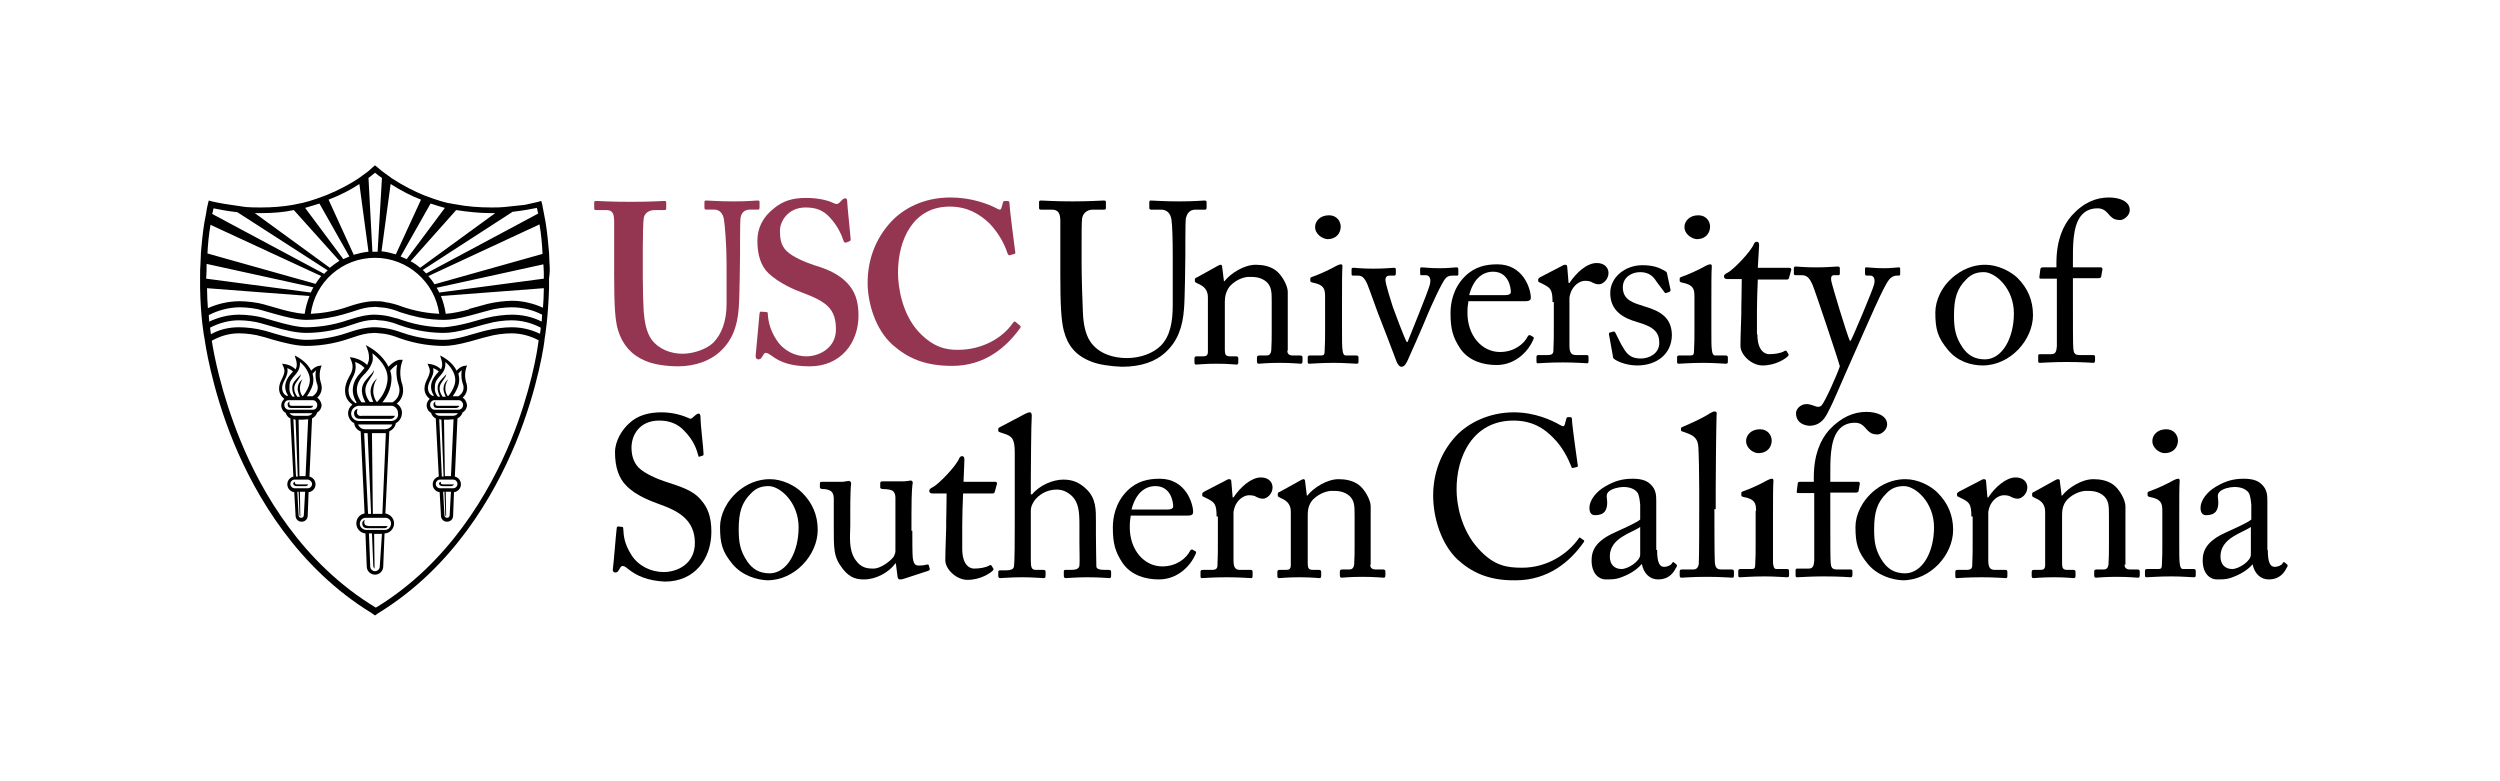 <?xml version="1.0" encoding="utf-8"?>
<!-- Generator: Adobe Illustrator 23.0.1, SVG Export Plug-In . SVG Version: 6.00 Build 0)  -->
<svg version="1.1" id="Layer_1" xmlns="http://www.w3.org/2000/svg" xmlns:xlink="http://www.w3.org/1999/xlink" x="0px" y="0px"
	 viewBox="0 0 576 180" style="enable-background:new 0 0 576 180;" xml:space="preserve">
<style type="text/css">
	.st0{fill:#943651;}
</style>
<g>
	<path d="M71.5,94l-4.2,0c-0.5,0-0.9,0-1-0.6c-0.2-0.7,0.5-0.9,0.5-0.9c-0.1,0-0.2,0.4-0.1,0.7c0.1,0.3,0.4,0.3,0.8,0.3l4.6,0
		C72.2,93.9,71.5,94,71.5,94"/>
	<path d="M70.4,112h-2c-0.3,0-0.7-0.1-0.8-0.4c-0.2-0.5,0.4-0.6,0.4-0.6c0,0-0.1,0.2,0,0.4c0.1,0.2,0.3,0.2,0.6,0.2l2.4,0
		C70.9,112,70.4,112,70.4,112"/>
	<path d="M72.1,94.4l-5.6,0c-0.5,0-1-0.5-1-1.1c0-0.7,0.5-1.1,1-1.1l5.6,0c0.5,0,1,0.5,1,1.1C73.1,93.9,72.7,94.4,72.1,94.4
		 M70.8,95.8l-2.9,0c-0.5,0-0.9-0.2-1.2-0.6l5.3,0C71.7,95.6,71.3,95.8,70.8,95.8 M68.8,96.7c0.6,0,1.4,0,2.2-0.1l-0.6,13.1l-1.4,0
		L68.8,96.7z M67.6,96.6c0,0,0.2,0,0.5,0.1l0.5,13.1h-0.4L67.6,96.6z M71.9,111.5c0,0.5-0.4,1-1,1l-3,0c-0.5,0-1-0.4-1-1
		c0-0.5,0.4-1,1-1l3,0C71.4,110.5,71.9,111,71.9,111.5 M70,118.7c0,0.4-0.3,0.6-0.6,0.6c-0.4,0-0.6-0.3-0.6-0.6l-0.3-5.4h0.3
		l0.2,5.2c0,0.4,0.2,0.5,0.2,0.5l-0.1-5.7l1.2,0L70,118.7z M65,89.4c0-0.7,0.3-1.3,0.6-1.9c0.4-0.8,0.8-1.6,0.6-2.7
		c0.4,0.2,0.9,0.4,1.3,0.8c-0.3,0.3-0.6,0.7-0.7,0.8c-1.1,1.4-1.6,3-0.4,4.8h-0.2C66.2,91.3,65,90.9,65,89.4 M69.1,83.4
		c1,0.8,2.3,2.4,2.3,4.2c0,1.6-1.4,3.5-1.7,3.7c-0.3-0.4-0.6-1-0.6-1.8c0-1.3,0.6-2.1,0.6-2.1s-1,0.6-1.1,1.9
		c-0.1,0.6,0.1,1.2,0.5,2.1h-0.6c-0.2-0.3-1.3-1.7-0.3-3.2c0.2-0.3,0.9-1.3,1-1.5c0.1-0.3,0.1-0.5,0.1-0.5c-0.1,0.2-0.3,0.4-0.3,0.4
		c-0.2,0.2-0.9,0.9-1.1,1.2c-1.3,1.6,0,3.5,0,3.6h-0.5c-0.6-0.7-0.8-1.4-0.7-2.4C66.6,86.7,69.3,86.4,69.1,83.4 M72.8,85.3
		c-0.3,1.7,0.2,3.1,0.3,3.3c0.5,1.7-0.8,2.5-1.1,2.7l0,0l-1.3,0c0.8-1.1,1.5-2.5,1.5-3.7c0-0.4,0-0.7-0.1-1.1l-0.1-0.4
		C72.3,85.8,72.6,85.5,72.8,85.3 M73.1,91.6c0.7-0.6,1.3-1.7,0.9-3.2l0,0c0,0-0.7-1.7-0.1-3.6l0.2-0.6l-0.6,0.1
		c-0.1,0-0.9,0.1-1.8,1.1c-0.8-1.6-2.2-2.7-3.8-3.5c0.6,1.8,0.6,2.4,0.2,3.2c-1-1-2.3-1.2-2.4-1.2l-0.7-0.1l0.3,0.7
		c0.5,1.1,0.1,1.8-0.3,2.7c-0.3,0.6-0.7,1.4-0.7,2.3c0,1.2,0.6,1.9,1.2,2.4c-0.4,0.4-0.7,0.9-0.7,1.5c0,0.7,0.4,1.4,1,1.7
		c0.2,0.6,0.6,1.1,1.1,1.3l0.7,13.4c-0.8,0.2-1.4,0.9-1.4,1.8c0,0.9,0.7,1.7,1.6,1.8l0.3,5.4c0,0.8,0.6,1.4,1.4,1.4
		c0.8,0,1.4-0.6,1.4-1.4l0.2-5.4c0.9-0.1,1.6-0.9,1.6-1.8c0-0.9-0.6-1.6-1.4-1.8l0.6-13.4c0.6-0.3,1-0.8,1.2-1.4c0.6-0.3,1-1,1-1.7
		C74,92.6,73.6,92,73.1,91.6"/>
	<path d="M105.1,94l-4.2,0c-0.5,0-0.9,0-1-0.6c-0.2-0.7,0.5-0.9,0.5-0.9c-0.1,0-0.2,0.4-0.1,0.7c0.1,0.3,0.4,0.3,0.8,0.3l4.7,0
		C105.8,93.9,105.1,94,105.1,94"/>
	<path d="M104,112h-2c-0.3,0-0.7-0.1-0.8-0.4c-0.2-0.5,0.4-0.6,0.4-0.6c0,0-0.1,0.2,0,0.4c0.1,0.2,0.3,0.2,0.6,0.2l2.4,0
		C104.4,112,104,112,104,112"/>
	<path d="M105.7,94.4l-5.6,0c-0.5,0-1-0.5-1-1.1c0-0.7,0.5-1.1,1-1.1l5.6,0c0.5,0,1,0.5,1,1.1C106.7,93.9,106.2,94.4,105.7,94.4
		 M104.3,95.8l-2.9,0c-0.5,0-0.9-0.2-1.2-0.6l5.3,0C105.3,95.6,104.8,95.8,104.3,95.8 M102.3,96.7c0.6,0,1.4,0,2.2-0.1l-0.6,13.1
		l-1.4,0L102.3,96.7z M101.2,96.6c0,0,0.2,0,0.5,0.1l0.5,13.1h-0.4L101.2,96.6z M105.4,111.5c0,0.5-0.4,1-1,1l-3,0c-0.5,0-1-0.4-1-1
		c0-0.5,0.4-1,1-1l3,0C105,110.5,105.4,111,105.4,111.5 M103.6,118.7c0,0.4-0.3,0.6-0.6,0.6c-0.4,0-0.6-0.3-0.6-0.6l-0.3-5.4h0.3
		l0.2,5.2c0,0.4,0.2,0.5,0.2,0.5l-0.1-5.7l1.2,0L103.6,118.7z M98.6,89.4c0-0.7,0.3-1.3,0.6-1.9c0.4-0.8,0.8-1.6,0.6-2.7
		c0.4,0.2,0.9,0.4,1.3,0.8c-0.3,0.3-0.6,0.7-0.7,0.8c-1.1,1.4-1.6,3-0.4,4.8h-0.2C99.8,91.3,98.6,90.9,98.6,89.4 M102.6,83.4
		c1,0.8,2.3,2.4,2.3,4.2c0,1.6-1.4,3.5-1.7,3.7c-0.3-0.4-0.6-1-0.6-1.8c0-1.3,0.7-2.1,0.7-2.1s-1,0.6-1.1,1.9
		c-0.1,0.6,0.1,1.2,0.5,2.1H102c-0.2-0.3-1.3-1.7-0.3-3.2c0.2-0.3,0.9-1.3,1-1.5c0.1-0.3,0.1-0.5,0.1-0.5c-0.1,0.2-0.3,0.4-0.3,0.4
		c-0.2,0.2-0.9,0.9-1.1,1.2c-1.3,1.6,0,3.5,0,3.6h-0.5c-0.6-0.7-0.8-1.4-0.7-2.4C100.2,86.7,102.9,86.4,102.6,83.4 M106.4,85.3
		c-0.3,1.7,0.2,3.1,0.3,3.3c0.5,1.7-0.8,2.5-1.1,2.7l0,0l-1.3,0c0.8-1.1,1.5-2.5,1.5-3.7c0-0.4,0-0.7-0.1-1.1l-0.1-0.4
		C105.8,85.8,106.1,85.5,106.4,85.3 M106.6,91.6c0.7-0.6,1.3-1.7,0.9-3.2l0,0c0,0-0.7-1.7-0.1-3.6l0.2-0.6l-0.6,0.1
		c-0.1,0-0.9,0.1-1.8,1.1c-0.8-1.6-2.2-2.7-3.8-3.5c0.6,1.8,0.6,2.4,0.2,3.2c-1-1-2.3-1.2-2.4-1.2l-0.7-0.1l0.3,0.7
		c0.5,1.1,0.1,1.8-0.3,2.7c-0.3,0.6-0.7,1.4-0.7,2.3c0,1.2,0.6,1.9,1.2,2.4c-0.4,0.4-0.7,0.9-0.7,1.5c0,0.7,0.4,1.4,1,1.7
		c0.2,0.6,0.6,1.1,1.1,1.3l0.7,13.4c-0.8,0.2-1.4,0.9-1.4,1.8c0,0.9,0.7,1.7,1.6,1.8l0.3,5.4c0,0.8,0.6,1.4,1.4,1.4
		c0.8,0,1.4-0.6,1.4-1.4l0.2-5.4c0.9-0.1,1.6-0.9,1.6-1.8c0-0.9-0.6-1.6-1.4-1.8l0.6-13.4c0.6-0.3,1-0.8,1.2-1.4c0.6-0.3,1-1,1-1.7
		C107.5,92.6,107.2,92,106.6,91.6"/>
	<path d="M90.1,97l-7.4,0c-1,0-1.8-0.8-1.8-1.7c0-1,0.8-1.7,1.7-1.8l7.4,0c0.1,0,0.3,0,0.4,0l0,0c0,0,0,0,0,0
		c0.8,0.2,1.3,0.9,1.3,1.7C91.9,96.2,91.1,97,90.1,97 M88.6,98.9l-4.5,0c-0.7,0-1.3-0.4-1.6-1.1c0.1,0,0.1,0,0.2,0l7.4,0
		c0.1,0,0.2,0,0.3,0C90.1,98.5,89.4,98.9,88.6,98.9 M88.1,118.4l-2.2,0l-0.2-18.6l2.9,0c0.1,0,0.2,0,0.3,0L88.1,118.4z M90.1,120.6
		c0,0.8-0.6,1.5-1.4,1.5l-4.3,0c-0.8,0-1.5-0.7-1.5-1.4c0-0.8,0.6-1.4,1.4-1.4l4.3,0C89.4,119.2,90.1,119.8,90.1,120.6 M87.5,130.5
		c0,0.6-0.5,1.1-1.1,1.1c-0.6,0-1.1-0.5-1.1-1.1l-0.3-7.6l0.7,0l0.3,7.4c0,0.5,0.3,0.7,0.3,0.7l-0.1-8l1.8,0L87.5,130.5z M84.7,99.8
		l0.8,18.6h-0.7l-0.9-18.6c0.1,0,0.1,0,0.2,0L84.7,99.8z M80.3,90c0-1,0.4-1.8,0.8-2.7c0.6-1.1,1.1-2.3,0.7-3.9
		c0.6,0.2,1.5,0.6,2.2,1.4c-0.2,0.2-0.4,0.4-0.6,0.7c-0.2,0.2-0.3,0.4-0.5,0.6c-0.3,0.3-3,3.1-0.7,6.7c-0.1,0-0.2,0-0.3,0.1
		C81.8,92.7,80.3,92,80.3,90 M85.7,83.6c0.3-0.7,0.2-1.5,0.1-2.2c1.3,1,3.5,3.1,3.5,5.7c0,2.7-1.7,4.8-2.4,5.5l-0.1,0
		c-0.4-0.5-0.8-1.4-0.8-2.5c0-1.8,0.9-2.9,0.9-2.9s-1.3,0.9-1.5,2.6c-0.1,0.8,0.1,1.7,0.6,2.8h-0.8c-0.3-0.4-1.8-2.3-0.5-4.5
		c0.2-0.4,1.2-1.8,1.3-2.1c0.2-0.4,0.1-0.7,0.1-0.7C86,85.7,85.7,86,85.7,86c-0.3,0.3-1.2,1.3-1.5,1.7c-1.8,2.2-0.1,4.7,0,5l-0.9,0
		c-2.5-3.3,0.1-5.9,0.3-6.1l0,0c0.2-0.2,0.3-0.4,0.5-0.5C84.8,85.3,85.3,84.7,85.7,83.6 M91.5,84c-0.5,2.5,0.3,4.6,0.4,4.9
		c0.6,2.3-0.9,3.5-1.5,3.8c-0.1,0-0.2,0-0.3,0h-2c0.9-1.1,2.1-3,2.1-5.5c0-0.6-0.1-1.2-0.3-1.8C90.5,84.7,91.1,84.2,91.5,84
		 M91.4,93c0.9-0.7,1.9-2.1,1.3-4.4l0,0c0,0-1-2.4-0.1-5.1l0.2-0.6L92,82.9c-0.1,0-1.2,0.2-2.5,1.6c-1.3-2.7-4-4.3-4.2-4.4l-1-0.6
		l0.4,1.1c0.2,0.4,0.5,1.8,0.2,2.7c-0.1,0.3-0.2,0.5-0.3,0.8c-1.4-1.4-3.3-1.7-3.3-1.7l-0.7-0.1l0.3,0.7c0.7,1.6,0.2,2.7-0.5,3.9
		c-0.5,0.9-0.9,1.9-0.9,3.1c0,1.7,0.9,2.7,1.7,3.2c-0.6,0.5-1,1.2-1,2c0,1,0.6,1.9,1.4,2.3c0.1,0.9,0.7,1.6,1.5,1.9l0.9,18.9
		c-1.1,0.2-1.9,1.1-1.9,2.3c0,1.2,0.9,2.2,2.1,2.3l0.3,7.6c0,1.1,0.9,1.9,1.9,1.9c1.1,0,1.9-0.9,1.9-1.9l0.3-7.6
		c1.2,0,2.2-1.1,2.2-2.3c0-1.2-0.9-2.1-2-2.3l0.9-18.9c0.8-0.4,1.4-1.1,1.5-1.9c0.8-0.4,1.4-1.3,1.4-2.3
		C92.7,94.3,92.1,93.4,91.4,93"/>
	<path d="M82.3,95.3c-0.2-0.5,0.1-1,0.1-1.1c0,0-1,0.2-0.8,1.3c0.2,0.9,0.8,1,1.6,1l6.7,0c0,0,0.8,0.1,1.1-0.7l-7.5,0
		C82.9,95.9,82.5,95.8,82.3,95.3"/>
	<path d="M84,120.7c-0.2-0.4,0-0.8,0.1-0.9c0,0-0.8,0.1-0.6,1.1c0.2,0.7,0.6,0.8,1.3,0.8l3.7,0c0,0,0.6,0.1,0.8-0.5l-4.3,0
		C84.4,121.1,84.1,121.1,84,120.7"/>
	<path d="M117.7,101.5c-4.9,11.9-14.3,28.3-31.1,38.5c-16.9-10.2-26.3-26.5-31.2-38.5c-4.5-11-6.2-20.3-6.6-23c2-1.1,4-1.7,6.3-1.7
		h0c1.6,0,3.9,0.3,5.1,0.7l0.8,0.2c0.7,0.2,1.3,0.4,2,0.6v0c2.5,0.7,5.3,1.4,7.5,1.4h0c2.4,0,6.1-0.3,10.3-1.8
		c1.2-0.4,2.6-0.9,4.1-1.1l1.4-0.1c0,0,0.1,0,0.1,0l2.1,0.2c1.3,0.2,2.5,0.6,3.5,1c4.2,1.5,7.9,1.8,10.3,1.8h0c1.4,0,3.3-0.3,5.9-1
		l0,0c1.1-0.3,2.2-0.6,3.2-0.9l1.2-0.3c1.3-0.4,3.6-0.7,5.2-0.7h0c2.3,0,4.4,0.6,6.3,1.6C123.8,81.1,122.2,90.5,117.7,101.5
		 M71.3,68.2c-0.5,1.3-0.9,2.7-1.1,4.1c-1.9-0.1-4.4-0.7-6.7-1.4l-2.8-0.8c-1.4-0.4-3.8-0.7-5.5-0.7h0c-2.5,0-5.1,0.6-7.3,1.6
		c-0.1-1.4-0.2-2.9-0.2-4.6L71.3,68.2z M47.6,60.8l24.6,5.4c-0.2,0.4-0.4,0.8-0.6,1.2l-24.1-3.2C47.6,63.1,47.6,61.9,47.6,60.8
		 M48.5,51.8L74,63.6c-0.5,0.6-0.9,1.2-1.3,1.8l-24.9-7C47.9,56.3,48.1,54.1,48.5,51.8 M49.2,48c1,0.2,2.9,0.6,5.5,0.9l20.8,13.4
		c-0.3,0.3-0.6,0.5-0.8,0.8L48.9,49.3C49,48.9,49.1,48.4,49.2,48 M60.2,49.1c2.7,0,5.2-0.2,7.5-0.7l10.5,11.7
		c-0.8,0.5-1.5,1-2.2,1.6L58.7,49.1C59.2,49.1,59.7,49.1,60.2,49.1 M73.6,46.9l6.9,12.2c-0.5,0.2-0.9,0.4-1.4,0.6l-8.8-11.8
		C71.4,47.6,72.5,47.2,73.6,46.9 M82.8,42.4l2.1,15.6c-1.2,0.1-2.3,0.4-3.4,0.7l-5.8-12.7C78.6,44.9,81,43.6,82.8,42.4 M86.4,39.8
		c0.5,0.4,1,0.8,1.6,1.2L87,58c-0.2,0-0.4,0-0.6,0h0c-0.2,0-0.4,0-0.6,0l-0.9-17C85.5,40.5,86.1,40.1,86.4,39.8 M90,42.4
		c2.5,1.6,4.9,2.8,7,3.6l-5.8,12.6c-1.1-0.3-2.2-0.6-3.3-0.7L90,42.4z M99.2,46.9c1.5,0.5,2.6,0.8,3.3,1l-8.8,11.8
		c-0.5-0.2-0.9-0.4-1.4-0.6L99.2,46.9z M105.1,48.4c2.6,0.4,5.3,0.7,8,0.7c0.3,0,0.6,0,1,0L96.8,61.7c-0.7-0.6-1.4-1.1-2.2-1.5
		L105.1,48.4z M118.1,48.8c2.6-0.3,4.6-0.7,5.6-0.9c0.1,0.4,0.2,0.9,0.3,1.3L98.2,63c-0.3-0.3-0.5-0.5-0.8-0.8L118.1,48.8z
		 M124.3,51.7c0.4,2.3,0.6,4.6,0.7,6.8l-24.9,7c-0.4-0.7-0.9-1.3-1.4-1.9L124.3,51.7z M125.3,64.2l-24.1,3.2
		c-0.2-0.4-0.4-0.8-0.6-1.1l24.6-5.4C125.3,62,125.3,63.1,125.3,64.2 M108.2,72l-0.2-0.7c-1.5,0.4-3.6,0.9-5.3,1
		c-0.2-1.4-0.6-2.8-1.1-4.1l23.7-1.8c0,1.6-0.1,3.1-0.2,4.5c-2.2-1-4.7-1.6-7.1-1.6h0c-1.5,0-4,0.3-5.6,0.7l-1.1,0.3
		c-1.1,0.3-2.2,0.6-3.3,0.9L108.2,72z M86.5,69.4l0,0.1L86.5,69.4c-0.6,0-1.1,0-1.7,0.1l0,0c-1.6,0.2-3.2,0.7-4.4,1.1
		c-3.4,1.2-6.5,1.6-8.8,1.7c1-7.4,7.3-12.9,14.8-12.9h0c7.5,0,13.8,5.6,14.8,12.9c-2.2-0.1-5.3-0.5-8.7-1.7c-1-0.4-2.4-0.8-3.8-1
		l0,0.1l0-0.1C88,69.4,87.2,69.4,86.5,69.4 M70.6,73.7L70.6,73.7c1.7,0,4-0.2,6.7-0.8c1.2-0.3,2.4-0.6,3.6-1
		c1.2-0.4,2.6-0.9,4.1-1.1l1.5-0.1l2.1,0.2c1.3,0.2,2.6,0.6,3.5,1c1.5,0.5,3,0.9,4.4,1.2c2.3,0.5,4.4,0.6,5.9,0.6h0
		c1.4,0,3.3-0.3,5.9-1c1.1-0.3,2.2-0.6,3.3-0.9l1.1-0.3c1.3-0.4,3.6-0.7,5.2-0.7h0c2.4,0,4.9,0.6,7,1.7c0,0.6-0.1,1.1-0.1,1.6
		c-2.1-1.1-4.5-1.6-6.9-1.6h0c-1.5,0-4.1,0.3-5.6,0.7l-1.2,0.3c-1,0.3-2.1,0.6-3.2,0.9c-1.6,0.4-3.9,0.9-5.6,1
		c-2.3,0-5.8-0.3-9.8-1.7c-0.5-0.2-1.1-0.4-1.7-0.5c-0.7-0.2-1.4-0.4-2.1-0.5c-0.8-0.1-1.6-0.2-2.3-0.2c-0.6,0-1.1,0-1.6,0.1l0,0
		c-0.9,0.1-1.7,0.3-2.5,0.5c-0.7,0.2-1.4,0.4-2,0.6c-4,1.4-7.6,1.7-9.8,1.7h0c-1.9,0-4.7-0.7-7.1-1.4l-2.8-0.8
		c-1.4-0.4-3.8-0.7-5.5-0.7h0c-2.4,0-4.8,0.6-6.9,1.6c0-0.5-0.1-1-0.1-1.5c2.1-1.1,4.7-1.8,7.2-1.8h0c1.6,0,3.9,0.3,5.1,0.7l2.8,0.8
		l0.2-0.7l-0.2,0.7C65.7,73,68.4,73.7,70.6,73.7 M108.1,78l-0.2-0.7c-2.5,0.7-4.2,1-5.6,1h0c-2.3,0-5.8-0.3-9.8-1.7
		c-1.1-0.4-2.4-0.8-3.8-1c-1.4-0.2-2.7-0.3-4-0.1c-1.7,0.2-3.2,0.7-4.4,1.1c-4,1.4-7.6,1.7-9.8,1.7h0c-2,0-4.7-0.7-7.1-1.4l-0.2,0.7
		l0.2-0.7c-0.7-0.2-1.4-0.4-2-0.6l-0.8-0.2c-1.4-0.4-3.8-0.7-5.5-0.7h0c-2.4,0-4.5,0.5-6.5,1.6c-0.1-0.4-0.1-0.9-0.2-1.5
		c2.1-1.1,4.4-1.7,6.7-1.7h0c1.6,0,3.8,0.3,5.1,0.7l2.8,0.8l0.2-0.7L63,75.3c2.6,0.8,5.4,1.4,7.5,1.4h0c2.4,0,6.1-0.3,10.3-1.8
		c1.2-0.4,2.6-0.9,4.1-1.1l1.4-0.1c0,0,0.1,0,0.1,0l2.1,0.2c1.3,0.2,2.5,0.6,3.5,1c4.2,1.5,7.9,1.8,10.3,1.8h0c1.4,0,3.3-0.3,5.9-1
		c1.1-0.3,2.2-0.6,3.2-0.9l1.2-0.3c1.3-0.4,3.6-0.7,5.2-0.7h0c2.4,0,4.7,0.6,6.8,1.7c-0.1,0.6-0.1,1.1-0.2,1.4
		c-2.1-1-4.2-1.5-6.6-1.5h0c-1.5,0-4,0.3-5.6,0.7l-1.2,0.3c-1,0.3-2.1,0.6-3.2,0.9L108.1,78z M126.6,60.6l-0.1-2.4
		c-0.2-2.2-0.4-4.6-0.8-7l-0.3-1.6c-0.2-0.9-0.3-1.7-0.5-2.6l-0.2-0.7l-0.7,0.2c0,0-1.2,0.3-3.1,0.7l-4.7,0.5
		c-0.9,0.1-1.9,0.1-3,0.1c-2.8,0-5.5-0.2-8.1-0.7l-1.7-0.3c0,0-0.1,0-0.1,0c0,0-1.4-0.3-3.4-1l-2.2-0.8c-2.2-0.9-4.8-2.2-7.4-3.9
		l-2.2-1.6c-0.4-0.3-0.8-0.7-1.2-1l-0.5-0.4l-0.5,0.4c0,0-0.4,0.4-1.1,1l-2.2,1.6c-1.8,1.2-4.3,2.6-7.5,3.9l-2.2,0.8
		c-1.1,0.4-2.2,0.7-3.4,1c0,0-0.1,0-0.1,0l-1.9,0.4c-2.3,0.4-4.7,0.6-7.3,0.6c-1.3,0-2.5,0-3.6-0.1L51.9,47c-1.9-0.3-3-0.6-3.1-0.6
		l-0.7-0.2L47.9,47c-0.2,0.7-0.3,1.4-0.4,2.1l-0.4,2.1c-0.4,2.4-0.6,4.7-0.8,6.9l-0.1,2.4c-0.1,1.2-0.1,2.3-0.1,3.4l0,2.4
		c0.1,6.6,0.9,11.2,1,11.6c0.1,0.6,1.5,11.3,6.8,24.2c5,12.1,14.6,28.7,31.8,39.2l0.7,0.5l0.7-0.5c17.2-10.5,26.7-27.1,31.7-39.2
		c5.3-12.9,6.7-23.6,6.7-24.2c0.1-0.4,0.8-4.9,1-11.5l0-2.3C126.7,62.9,126.7,61.7,126.6,60.6"/>
	<g>
		<path class="st0" d="M141.5,51c0-1.8-0.4-2.6-1.8-2.6h-2.4c-0.3,0-0.4-0.1-0.4-0.5v-1.2c0-0.3,0.1-0.4,0.5-0.4
			c0.5,0,3.1,0.2,8.1,0.2c4.4,0,6.9-0.2,7.6-0.2c0.3,0,0.4,0.1,0.4,0.4v1.3c0,0.3-0.1,0.4-0.4,0.4h-2.2c-1.6,0-2.5,0.9-2.6,2
			c-0.1,0.6-0.2,3.8-0.2,6.8v6.5c0,2.6,0.1,6.4,0.2,8c0.2,2.4,0.6,4.8,1.8,6.5c1.8,2.4,4.6,3.3,7.2,3.3c2.4,0,5.4-1,7-2.5
			c2-2,3.1-5.1,3.1-8.9v-9.5c0-4.2-0.4-8.8-0.6-10c-0.2-1.4-1-2.3-2.2-2.3h-1.9c-0.3,0-0.4-0.2-0.4-0.4v-1.3c0-0.3,0.1-0.4,0.4-0.4
			c0.5,0,2.9,0.2,6.4,0.2c3.3,0,4.9-0.2,5.4-0.2c0.5,0,0.5,0.2,0.5,0.4v1.2c0,0.3-0.1,0.5-0.3,0.5h-1.9c-1.9,0-2.1,1.5-2.2,2
			c-0.1,0.6-0.1,8-0.1,8.7c0,0.7-0.1,9.9-0.3,12c-0.3,4.3-1.6,7.6-4.4,10.1c-2.2,2-5.6,3.3-9.6,3.3c-2.5,0-5.6-0.4-7.6-1.3
			c-3.1-1.3-5.2-3.7-6.2-7c-0.7-2.3-0.9-5.8-0.9-12.7V51z"/>
		<path class="st0" d="M176.6,71.9c0.2,0,0.3,0.1,0.3,0.4c0.1,1.7,0.5,3.7,2,6c1.6,2.5,4.3,3.8,6.9,3.8c2.8,0,6.8-1.8,6.8-6.2
			c0-4.8-2.2-6.4-7.8-8.5c-1.7-0.6-5.2-2.1-7.7-4.4c-1.8-1.7-2.6-4.3-2.6-7.5c0-2.9,1.2-5.4,3.7-7.4c2.1-1.8,4.4-2.5,7.5-2.5
			c3.5,0,5.6,0.8,6.6,1.3c0.5,0.2,0.8,0.1,1.1-0.2l0.7-0.7c0.2-0.2,0.4-0.3,0.7-0.3c0.3,0,0.4,0.3,0.4,0.8c0,0.8,0.8,8.2,0.8,8.7
			c0,0.2-0.1,0.3-0.3,0.4l-0.8,0.3c-0.2,0-0.4,0-0.5-0.3c-0.5-1.5-1.4-3.6-3.3-5.6c-1.4-1.5-3-2.2-5.5-2.2c-4.2,0-5.9,3.4-5.9,5.3
			c0,1.8,0.2,3.4,1.5,4.7c1.4,1.4,4.3,2.6,6.4,3.3c3,0.9,5.6,2,7.6,4.1c1.7,1.8,2.6,4,2.6,7.5c0,6.4-4.2,11.7-11.2,11.7
			c-4.3,0-6.8-0.9-8.9-2.5c-0.6-0.4-0.9-0.6-1.3-0.6c-0.3,0-0.5,0.4-0.8,0.9c-0.3,0.5-0.5,0.6-0.9,0.6c-0.4,0-0.6-0.3-0.6-0.8
			c0.1-0.6,0.8-9.2,0.9-9.8c0.1-0.3,0.1-0.4,0.3-0.4L176.6,71.9z"/>
		<path class="st0" d="M235,75c0.2,0.2,0.2,0.3,0.1,0.5c-3.2,4.5-8.2,8.8-15.7,8.8c-6.7,0-10.5-2-13.8-4.9
			c-3.9-3.5-5.7-9.6-5.7-14.2c0-5.2,1.7-10.1,5.4-14.1c2.8-3,7.4-5.6,13.7-5.6c4.8,0,8.7,1.5,10.6,2.5c0.7,0.4,0.9,0.4,1.1,0
			l0.4-1.4c0.1-0.3,0.2-0.3,0.8-0.3c0.6,0,0.7,0.1,0.7,0.8c0,0.9,1.1,9.4,1.3,10.9c0.1,0.3,0,0.5-0.2,0.5l-1,0.3
			c-0.3,0.1-0.4-0.1-0.6-0.5c-0.6-1.9-1.9-4.5-4.1-6.8c-2.3-2.2-5.1-3.9-9.2-3.9c-8.4,0-11.9,7.6-11.9,15.2c0,3.3,0.9,9.5,4.8,13.7
			c3.5,3.7,6.5,4.1,9,4.1c5.8,0,10.4-2.9,12.6-6.1c0.3-0.4,0.5-0.5,0.6-0.4L235,75z"/>
		<path d="M251.4,83.3c-3.6-1.4-5.4-3.7-6.3-7.1c-0.6-2.4-0.8-5.9-0.8-12.8V51c0-1.8-0.4-2.7-2-2.7h-2.5c-0.3,0-0.4-0.1-0.4-0.5
			v-1.2c0-0.3,0.1-0.4,0.5-0.4c0.5,0,3.1,0.2,7.2,0.2c4.1,0,6.6-0.2,7.2-0.2c0.4,0,0.5,0.1,0.5,0.3v1.4c0,0.3-0.1,0.4-0.4,0.4h-2.6
			c-1.5,0-2.4,1-2.5,2.2c-0.1,0.5-0.1,4.2-0.1,6.8v3.5c0,2.8,0.2,9.5,0.3,11.2c0.1,2.4,0.5,4.9,1.7,6.7c1.9,2.8,5.3,3.8,8.4,3.8
			c3,0,6-1,7.9-2.9c2.1-2.2,2.7-5.4,2.7-9.3V59c0-4-0.1-7.1-0.3-8.4c-0.2-1.4-1-2.3-2.4-2.3h-2.3c-0.3,0-0.4-0.2-0.4-0.4v-1.3
			c0-0.3,0.1-0.4,0.4-0.4c0.5,0,2.9,0.2,6.5,0.2c3.6,0,5.3-0.2,5.8-0.2c0.5,0,0.5,0.2,0.5,0.4v1.2c0,0.3-0.1,0.5-0.3,0.5h-2.2
			c-1.9,0-2.1,1.5-2.3,2.1c-0.1,0.5-0.1,8-0.1,8.7s-0.1,9.9-0.3,12c-0.3,4.3-1.5,7.6-4.4,10.2c-2.1,1.9-5.3,3.2-9.9,3.2
			C255.8,84.4,253.1,84,251.4,83.3"/>
		<path d="M296.6,80.8c0,0.8,0.5,1.1,1.2,1.1h1.7c0.5,0,0.6,0.2,0.6,0.5v0.8c0,0.4-0.1,0.6-0.4,0.6c-0.4,0-2-0.2-5-0.2
			c-2.7,0-4.4,0.2-4.7,0.2c-0.3,0-0.4-0.2-0.4-0.6v-0.8c0-0.4,0.2-0.5,0.7-0.5h1.5c0.6,0,1-0.3,1.1-1.2c0.1-1.4,0.1-3.1,0.1-4.4
			v-6.9c0-2.1,0-3.6-1.5-4.7c-1.3-0.9-2.5-0.9-3.8-0.9c-0.8,0-2.7,0.4-4.3,2.1c-1,1.2-1.2,2.6-1.2,3.6v10.9c0,1.4,0.2,1.7,1.3,1.7
			h1.3c0.4,0,0.5,0.2,0.5,0.5v0.9c0,0.3-0.1,0.5-0.4,0.5c-0.4,0-1.8-0.2-4.6-0.2c-2.7,0-4.4,0.2-4.7,0.2c-0.3,0-0.4-0.2-0.4-0.5
			v-0.9c0-0.3,0.1-0.5,0.5-0.5h1.5c0.7,0,1.1-0.2,1.1-1.1V68.5c0-1.6-0.8-2.5-2.2-3.1l-0.4-0.2c-0.4-0.2-0.4-0.3-0.4-0.5v-0.3
			c0-0.3,0.2-0.4,0.5-0.5l4.5-2.5c0.4-0.2,0.7-0.4,0.9-0.4c0.3,0,0.4,0.2,0.4,0.6l0.4,3.2h0.1c1.5-1.9,4.6-3.8,7.2-3.8
			c1.6,0,3.2,0.3,4.5,1.2c1.6,1.1,2.9,3.7,2.9,5V80.8z"/>
		<path d="M305.3,68.3c0-1.8-0.3-2.7-2.9-3.2c-0.4-0.1-0.5-0.2-0.5-0.4v-0.5c0-0.2,0.1-0.3,0.4-0.4c1.7-0.6,3.7-1.5,5.7-2.6
			c0.4-0.2,0.7-0.3,1-0.3c0.3,0,0.3,0.3,0.3,0.6c-0.1,0.9-0.1,4.2-0.1,8.6V76c0,2.1,0,3.9,0.1,4.5c0.1,1,0.3,1.4,0.8,1.4h2.4
			c0.4,0,0.5,0.2,0.5,0.5v0.9c0,0.4-0.1,0.5-0.5,0.5c-0.4,0-2.8-0.2-5.1-0.2c-3.1,0-5.1,0.2-5.7,0.2c-0.3,0-0.4-0.1-0.4-0.4v-1.1
			c0-0.3,0.2-0.4,0.5-0.4h2.6c0.6,0,0.8-0.2,0.8-1.1c0.1-1.6,0.1-3.2,0.1-4.8V68.3z M303,52.3c0-1.3,1.1-2.7,3.2-2.7
			c1.8,0,2.7,1.4,2.7,2.6c0,1.4-0.9,2.9-3.1,2.9C304.7,55,303,54,303,52.3"/>
		<path d="M324.1,78.8h0.2c0.8-2.1,4.5-11,5.1-13.1c0.4-1.4,0-2.3-0.9-2.3h-1.1c-0.2,0-0.2-0.3-0.2-0.5v-0.9c0-0.3,0.1-0.4,0.3-0.4
			c0.7,0,1.9,0.2,4.2,0.2c2.1,0,3.3-0.2,3.8-0.2c0.4,0,0.5,0.1,0.5,0.5v0.9c0,0.4,0,0.5-0.3,0.5h-1c-0.6,0-1.2,0.1-1.6,0.6
			c-0.8,0.7-3.4,6.5-4.2,8.4c-0.6,1.6-4.5,10.4-4.7,10.8c-0.4,0.7-0.7,1.2-1.3,1.2c-0.5,0-0.8-0.5-1.1-1.1
			c-0.1-0.3-3.9-10.3-4.1-10.7c-0.2-0.4-2.3-6.4-2.7-7.3c-0.7-1.5-1.2-1.9-2.2-1.9h-1.1c-0.3,0-0.3-0.2-0.3-0.5v-0.9
			c0-0.4,0.1-0.4,0.6-0.4c0.6,0,1.5,0.2,4.4,0.2c2.8,0,4.2-0.2,4.7-0.2c0.4,0,0.5,0.1,0.5,0.4v0.9c0,0.3-0.1,0.5-0.4,0.5h-1.1
			c-0.5,0-0.9,0.3-0.9,1c0,0.9,1.4,5.3,1.7,6.2C321.2,71.6,323.5,77.7,324.1,78.8"/>
		<path d="M338.3,69.6c-0.1,0.5-0.2,1.3-0.2,2.5c0,5.2,3.3,9,7.5,9c3.2,0,5.5-1.8,6.4-3.6c0.1-0.2,0.3-0.3,0.5-0.3l0.7,0.4
			c0.2,0.1,0.3,0.2,0,0.8c-0.9,2.1-3.7,5.7-8.4,5.7c-3,0-6.3-0.9-8.3-3.7c-1.8-2.7-2.3-4.6-2.3-8.3c0-2.1,0.5-5.6,3.3-8.4
			c2.3-2.3,4.9-2.8,7.5-2.8c6,0,7.7,5.7,7.7,7.7c0,0.7-0.6,0.8-1.5,0.8H338.3z M346.7,68c1,0,1.4-0.3,1.4-0.7c0-1.2-0.6-4.7-4.1-4.7
			c-2.3,0-4.5,1.5-5.5,5.4H346.7z"/>
		<path d="M357.7,69.6c0-2.7-0.4-3.2-1.9-4l-1-0.5c-0.3-0.1-0.4-0.2-0.4-0.4v-0.3c0-0.2,0.1-0.3,0.4-0.5l5.2-2.7
			c0.3-0.2,0.5-0.2,0.7-0.2c0.3,0,0.4,0.3,0.4,0.6l0.3,3.6h0.2c1.6-2.4,4-4.6,6.3-4.6c1.8,0,2.7,1.1,2.7,2.3c0,1.5-1.3,2.6-2.2,2.6
			c-0.6,0-1.1-0.2-1.5-0.4c-0.4-0.3-1.1-0.4-1.7-0.4c-0.8,0-2.2,0.5-3.1,2.2c-0.3,0.6-0.5,1.5-0.5,1.7v11c0,1.6,0.4,2.2,1.5,2.2h2.5
			c0.3,0,0.4,0.2,0.4,0.5v0.9c0,0.3-0.1,0.5-0.3,0.5c-0.3,0-2.7-0.2-5.6-0.2c-3.3,0-5.5,0.2-5.8,0.2c-0.2,0-0.3-0.1-0.3-0.5v-0.9
			c0-0.4,0.1-0.5,0.6-0.5h2.1c0.8,0,1.2-0.3,1.2-1c0.1-1.7,0.1-3.6,0.1-6.3V69.6z"/>
		<path d="M371.9,82.7c-0.3-0.2-0.3-0.5-0.3-0.7l-0.9-5c0-0.3,0.1-0.4,0.3-0.4l0.7-0.2c0.2-0.1,0.4,0.1,0.5,0.3l1.3,2.6
			c1.1,1.9,1.8,3.3,4.6,3.3c1.8,0,4.2-1.1,4.2-3.6c0-2.4-1.2-3.7-5.1-4.8c-3.1-0.9-6.2-2.5-6.2-6.7c0-3.6,3.4-6.4,7.4-6.4
			c2.5,0,3.9,0.6,4.8,1.1c0.8,0.4,0.9,0.6,0.9,0.9l0.8,3.7c0,0.2-0.1,0.4-0.4,0.5l-0.6,0.2c-0.2,0.1-0.3,0-0.5-0.3l-1.8-2.4
			c-0.6-1-1.6-2.1-3.7-2.1c-2,0-4,1.2-4,3.5c0,3,2.5,3.6,5,4.4c3.8,1.1,6.3,2.7,6.3,6.7c-0.1,4.3-3.5,6.9-8,6.9
			C374.6,84.2,372.5,83.2,371.9,82.7"/>
		<path d="M390.4,68.3c0-1.8-0.3-2.7-2.9-3.2c-0.4-0.1-0.5-0.2-0.5-0.4v-0.5c0-0.2,0.1-0.3,0.4-0.4c1.7-0.6,3.7-1.5,5.7-2.6
			c0.4-0.2,0.7-0.3,1-0.3c0.3,0,0.3,0.3,0.3,0.6c-0.1,0.9-0.1,4.2-0.1,8.6V76c0,2.1,0,3.9,0.1,4.5c0.1,1,0.3,1.4,0.8,1.4h2.4
			c0.4,0,0.5,0.2,0.5,0.5v0.9c0,0.4-0.1,0.5-0.5,0.5c-0.4,0-2.8-0.2-5.1-0.2c-3.1,0-5.1,0.2-5.7,0.2c-0.3,0-0.4-0.1-0.4-0.4v-1.1
			c0-0.3,0.2-0.4,0.5-0.4h2.6c0.6,0,0.8-0.2,0.8-1.1c0.1-1.6,0.1-3.2,0.1-4.8V68.3z M388.1,52.3c0-1.3,1.1-2.7,3.2-2.7
			c1.8,0,2.7,1.4,2.7,2.6c0,1.4-0.9,2.9-3.1,2.9C389.8,55,388.1,54,388.1,52.3"/>
		<path d="M404.9,77c0,3.9,1.8,4.6,2.7,4.6c1.2,0,2.7-0.2,3.5-0.7c0.3-0.2,0.5-0.1,0.6,0.1l0.3,0.5c0.2,0.2,0.1,0.4-0.1,0.6
			c-0.5,0.5-2.7,2.1-5.8,2.1c-2.6,0-5.1-2.5-5.1-4.5c0-2.2,0.2-6.8,0.2-7.5v-1.2c0-0.9,0.1-4.5,0.1-6.7H398c-0.5,0-0.8-0.2-0.8-0.6
			c0-0.4,0.3-0.6,0.9-0.9c1.3-0.7,5.3-4.8,6-6.6c0.2-0.4,0.4-0.5,0.7-0.5c0.4,0,0.5,0.4,0.5,0.8l-0.3,5.2h7.3c0.3,0,0.5,0.3,0.4,0.5
			l-0.5,1.8c-0.1,0.3-0.2,0.4-0.5,0.4H405c-0.1,2.4-0.2,4.9-0.2,7.4V77z"/>
		<path d="M413.8,95.2c0-1.1,1.2-2.1,2.4-2.1c1,0,1.9,0.5,2.4,0.6c0.4,0.1,0.8,0,1.1-0.3c0.8-0.9,3.5-6.9,4.2-9
			c-0.3-1.3-5.8-17.7-6.3-18.8c-0.6-1.3-1.1-2.2-2.5-2.2h-1.4c-0.4,0-0.4-0.2-0.4-0.5v-1.1c0-0.2,0.1-0.4,0.4-0.4
			c0.5,0,1.7,0.2,4.8,0.2c2.7,0,4.3-0.2,4.9-0.2c0.4,0,0.5,0.2,0.5,0.4V63c0,0.3-0.1,0.4-0.3,0.4h-1c-0.6,0-0.8,0.4-0.7,1.2
			c0.2,1.2,3.7,12.7,4.3,13.9h0.2c0.5-0.8,5.1-11.7,5.4-13c0.3-1.3-0.1-2-0.9-2h-0.8c-0.3,0-0.4-0.2-0.4-0.4v-1.1
			c0-0.3,0-0.4,0.3-0.4c0.7,0,1.8,0.2,4.3,0.2c1.4,0,2.6-0.2,3.2-0.2c0.3,0,0.3,0.2,0.3,0.4v1c0,0.3,0,0.5-0.3,0.5H437
			c-0.6,0-1.3,0.3-1.8,1c-1.2,1.4-4.6,9.4-8.3,17.7c-2.6,5.8-4.6,10.7-5.6,12.5c-0.7,1.4-1.7,3.4-4.5,3.4
			C414.8,97.9,413.8,96.8,413.8,95.2"/>
		<path d="M448.8,80.6c-2.4-2.9-2.9-4.8-2.9-8.6c0-2.7,1.4-6.1,4.5-8.5c2.7-2.1,5.3-2.5,7-2.5c2.9,0,5.8,1.5,7.4,3
			c2.4,2.4,3.6,5.2,3.6,8.6c0,5.7-5.2,11.6-11.6,11.6C454.2,84.2,451,83.3,448.8,80.6 M464,72.2c0-5.8-4.3-9.5-6.9-9.5
			c-1.4,0-2.8,0.3-4.1,1.7c-2.1,2.1-2.8,4.3-2.8,8.3c0,2.9,0.3,4.9,2,7.4c1.2,1.7,2.7,2.7,5.2,2.7C461.4,82.7,464,77.8,464,72.2"/>
		<path d="M473.8,64.2h-3.6c-0.3,0-0.4-0.1-0.3-0.6l0.2-1.6c0.1-0.3,0.2-0.4,0.6-0.4h3.1v-1c0-5.2,1.5-8.6,3.5-10.9
			c2.8-3.1,5.7-4.2,8.6-4.2c2.5,0,4.8,0.9,4.8,2.9c0,1.3-1.4,2.3-2.2,2.3c-0.5,0-1.1-0.1-1.5-0.3c-0.5-0.3-1.1-0.9-1.3-1.2
			c-0.7-0.8-1.4-1.2-2.4-1.2c-1.4,0-2.8,0.4-3.9,1.8c-1.9,2.5-1.8,7-1.8,10.7v1.1h6.4c0.4,0,0.4,0.3,0.4,0.5l-0.3,1.7
			c-0.1,0.2-0.3,0.3-0.7,0.3h-5.8v4.7c0,6.2,0,11,0.1,11.6c0.1,0.9,0.3,1.4,1.4,1.4h3c0.5,0,0.6,0.1,0.6,0.4v0.8
			c0,0.4-0.1,0.6-0.4,0.6c-0.3,0-2.3-0.2-6.3-0.2c-2.9,0-5.6,0.2-6,0.2c-0.3,0-0.4-0.1-0.4-0.4v-1.2c0-0.3,0.1-0.4,0.5-0.4h2.5
			c1,0,1.2-0.6,1.3-1.8v-9.9V64.2z"/>
		<path d="M144.6,131c-0.6-0.5-0.9-0.6-1.2-0.6c-0.3,0-0.5,0.4-0.8,0.9c-0.3,0.6-0.6,0.6-0.9,0.6c-0.3,0-0.6-0.3-0.5-0.8
			c0.2-1.3,0.7-8,0.9-9.5c0.1-0.3,0.2-0.3,0.4-0.3l0.8,0.1c0.2,0,0.3,0.1,0.3,0.4c0.1,1.7,0.2,3.4,1.9,6.1c1.6,2.5,4.5,3.9,7.4,3.9
			c3.2,0,7.2-1.9,7.2-6.7c0-5.4-3.9-7.4-8.1-8.9c-1.6-0.6-5.4-1.9-7.7-4.3c-1.7-1.7-2.6-4.2-2.6-7.7c0-2.6,1.6-5.2,3.3-6.7
			c1.9-1.8,4.5-2.5,7.4-2.5c3,0,5.3,0.9,6.2,1.3c0.5,0.3,0.7,0.2,1-0.1l0.7-0.6c0.3-0.2,0.4-0.3,0.7-0.3c0.3,0,0.4,0.4,0.4,0.9
			c0,1.8,0.7,7.2,0.7,8.4c0,0.3-0.1,0.4-0.3,0.4l-0.6,0.2c-0.2,0.1-0.3,0-0.3-0.2c-0.4-1.5-1.1-3.6-3.3-5.8
			c-1.4-1.5-3.3-2.3-5.7-2.3c-4.7,0-6.4,3.5-6.4,6.2c0,1.5,0.3,3.2,1.6,4.6c1.5,1.5,4.5,2.7,6,3.2c3.6,1.2,6.6,2,8.5,4.4
			c1.4,1.6,2.3,3.7,2.3,7.2c0,6.2-3.8,11.5-10.7,11.5C149.2,133.8,146.7,132.7,144.6,131"/>
		<path d="M168.8,130c-2.4-2.9-2.9-4.8-2.9-8.6c0-2.7,1.4-6,4.5-8.5c2.7-2.1,5.3-2.5,7-2.5c2.9,0,5.8,1.5,7.4,3.1
			c2.4,2.4,3.6,5.2,3.6,8.6c0,5.7-5.2,11.6-11.6,11.6C174.3,133.6,171,132.6,168.8,130 M184,121.5c0-5.8-4.3-9.5-6.9-9.5
			c-1.4,0-2.8,0.3-4.1,1.7c-2.1,2.1-2.8,4.3-2.8,8.3c0,2.9,0.3,4.9,2,7.4c1.2,1.7,2.7,2.7,5.2,2.7C181.4,132,184,127.1,184,121.5"/>
		<path d="M210.2,122.3c0,2.5,0,5.1,0.1,6.2c0.2,1.6,0.7,1.8,1.4,1.8c0.3,0,1.1,0,1.7-0.2c0.4-0.1,0.6,0,0.6,0.2l0.2,0.7
			c0.1,0.3-0.1,0.4-0.3,0.5l-5.5,1.8c-0.3,0.1-0.6,0.2-1.1,0.2c-0.2,0-0.4-0.1-0.5-0.6l-0.4-3.1h-0.1c-1.5,2.1-4.5,3.7-7.2,3.7
			c-1.5,0-3.2-0.2-4.9-2.4c-2.2-2.8-2.1-4.5-2.1-10.3v-6.1c-0.1-1.5-0.8-1.8-2-2c-0.9,0-1.2-0.1-1.2-0.4v-0.9c0-0.3,0.1-0.4,0.6-0.4
			h4.7c0.3,0,0.5-0.1,0.7-0.1c0.2,0,0.4-0.1,0.6-0.1c0.4,0,0.6,0.3,0.6,0.6c-0.1,0.5-0.2,2.9-0.2,6v3.7c0,2.1-0.5,5.5,1.2,7.9
			c1.3,1.9,2.8,2,4.2,2c1.4,0,3.5-1.4,4.5-2.6c0.2-0.3,0.5-0.9,0.5-1.4v-12.5c-0.1-1.5-0.9-1.7-2.3-1.8c-0.9,0-1.2-0.1-1.2-0.4v-0.9
			c0-0.4,0.1-0.5,0.6-0.5h4.9c0.4,0,0.6-0.1,0.9-0.1c0.3,0,0.5-0.1,0.6-0.1c0.3,0,0.5,0.3,0.5,0.5c-0.1,0.5-0.3,1.8-0.3,7V122.3z"/>
		<path d="M221.7,126.4c0,3.9,1.8,4.6,2.7,4.6c1.2,0,2.7-0.2,3.5-0.7c0.3-0.2,0.5-0.1,0.6,0.1l0.3,0.5c0.2,0.2,0.1,0.4-0.1,0.6
			c-0.5,0.5-2.7,2.1-5.8,2.1c-2.6,0-5.1-2.5-5.1-4.5c0-2.2,0.2-6.8,0.2-7.5v-1.2c0-0.9,0.1-4.5,0.1-6.7h-3.2c-0.5,0-0.8-0.2-0.8-0.6
			c0-0.4,0.3-0.6,0.9-0.9c1.3-0.7,5.3-4.8,6-6.6c0.2-0.4,0.4-0.5,0.7-0.5c0.4,0,0.5,0.4,0.5,0.8L222,111h7.3c0.3,0,0.5,0.3,0.4,0.5
			l-0.5,1.8c-0.1,0.3-0.2,0.4-0.5,0.4h-6.8c-0.1,2.4-0.2,4.9-0.2,7.4V126.4z"/>
		<path d="M233.8,104.3c0-3.2-0.6-3.8-2.5-4.4l-0.9-0.3c-0.3-0.1-0.4-0.2-0.4-0.3v-0.5c0-0.2,0.2-0.3,0.6-0.5l5.5-2.9
			c0.4-0.2,0.8-0.4,1.2-0.4c0.3,0,0.5,0.4,0.4,1.3c-0.1,0.9-0.2,11.6-0.2,14.2v3.4h0.3c1.8-2.2,4.9-3.4,7.2-3.4
			c2.2,0,3.7,0.7,5.2,2.1c2.4,2.2,2.3,4.9,2.3,7.7v3c0,2.9,0.1,6.2,0.1,7.2c0,0.6,0.8,0.8,1.9,0.8h0.9c0.4,0,0.6,0.1,0.6,0.5v0.8
			c0,0.4-0.1,0.6-0.4,0.6c-0.4,0-2.1-0.2-5.1-0.2c-2.6,0-4.5,0.2-4.9,0.2c-0.4,0-0.5-0.2-0.5-0.6v-0.9c0-0.3,0.1-0.4,0.4-0.4h1.2
			c0.9,0,1.9-0.1,2-1c0.1-0.7,0-3.5,0-5.2v-4.3c0-2.9-0.2-5-1.7-6.5c-1.1-1-2.2-1.5-3.5-1.5c-1.5,0-3.4,0.5-4.9,2.2
			c-0.5,0.6-1.1,1.6-1.1,2.6v11.5c0,1.7,0.2,2.2,1.2,2.2h1.6c0.4,0,0.6,0.1,0.6,0.4v0.9c0,0.4-0.1,0.6-0.4,0.6c-0.4,0-2.6-0.2-5-0.2
			c-2.6,0-4.6,0.2-5.1,0.2c-0.2,0-0.4-0.2-0.4-0.5v-0.9c0-0.4,0.2-0.4,0.8-0.4h1.1c0.8,0,1.6-0.2,1.7-0.8c0.2-1,0.2-6.8,0.2-10.2
			V104.3z"/>
		<path d="M260.5,119c-0.1,0.5-0.2,1.3-0.2,2.5c0,5.2,3.3,9,7.5,9c3.2,0,5.5-1.8,6.4-3.6c0.1-0.2,0.3-0.3,0.5-0.3l0.7,0.4
			c0.2,0.1,0.3,0.2,0,0.8c-0.9,2.1-3.7,5.7-8.4,5.7c-3,0-6.3-0.9-8.3-3.7c-1.8-2.7-2.3-4.6-2.3-8.3c0-2.1,0.5-5.6,3.3-8.4
			c2.3-2.3,4.9-2.8,7.5-2.8c6,0,7.7,5.7,7.7,7.7c0,0.7-0.6,0.8-1.5,0.8H260.5z M268.9,117.4c1,0,1.4-0.3,1.4-0.7
			c0-1.2-0.6-4.7-4.1-4.7c-2.3,0-4.5,1.5-5.5,5.4H268.9z"/>
		<path d="M280.3,119c0-2.7-0.4-3.2-1.9-4l-1-0.5c-0.3-0.1-0.4-0.2-0.4-0.4v-0.3c0-0.2,0.1-0.3,0.4-0.5l5.2-2.7
			c0.3-0.2,0.5-0.2,0.7-0.2c0.3,0,0.4,0.3,0.4,0.6l0.3,3.6h0.2c1.6-2.4,4.1-4.6,6.3-4.6c1.8,0,2.7,1.1,2.7,2.3
			c0,1.5-1.3,2.6-2.2,2.6c-0.6,0-1.1-0.2-1.5-0.4c-0.4-0.3-1.1-0.4-1.7-0.4c-0.8,0-2.2,0.5-3.1,2.2c-0.3,0.6-0.5,1.5-0.5,1.7v11.1
			c0,1.6,0.4,2.2,1.5,2.2h2.5c0.3,0,0.4,0.2,0.4,0.5v0.9c0,0.3-0.1,0.5-0.3,0.5c-0.3,0-2.7-0.2-5.6-0.2c-3.3,0-5.5,0.2-5.8,0.2
			c-0.2,0-0.3-0.1-0.3-0.5v-0.9c0-0.4,0.1-0.5,0.6-0.5h2.1c0.8,0,1.2-0.3,1.2-1c0.1-1.7,0.1-3.6,0.1-6.3V119z"/>
		<path d="M315.7,130.1c0,0.8,0.5,1.1,1.2,1.1h1.7c0.5,0,0.6,0.2,0.6,0.5v0.8c0,0.4-0.1,0.6-0.4,0.6c-0.4,0-2-0.2-5-0.2
			c-2.7,0-4.4,0.2-4.7,0.2c-0.3,0-0.4-0.2-0.4-0.6v-0.8c0-0.4,0.2-0.5,0.7-0.5h1.5c0.6,0,1-0.3,1.1-1.2c0.1-1.4,0.1-3.1,0.1-4.4
			v-6.9c0-2.1,0-3.6-1.5-4.7c-1.3-0.9-2.5-0.9-3.8-0.9c-0.8,0-2.7,0.4-4.3,2c-1.1,1.2-1.2,2.6-1.2,3.6v10.9c0,1.4,0.2,1.7,1.3,1.7
			h1.3c0.4,0,0.5,0.2,0.5,0.5v0.9c0,0.3-0.1,0.5-0.4,0.5c-0.4,0-1.8-0.2-4.6-0.2c-2.7,0-4.4,0.2-4.7,0.2c-0.3,0-0.4-0.2-0.4-0.5
			v-0.9c0-0.3,0.1-0.5,0.5-0.5h1.5c0.7,0,1.1-0.2,1.1-1.1v-12.3c0-1.6-0.8-2.5-2.2-3.1l-0.4-0.2c-0.4-0.2-0.4-0.3-0.4-0.5v-0.3
			c0-0.3,0.2-0.4,0.5-0.5l4.5-2.5c0.4-0.2,0.7-0.4,0.9-0.4c0.3,0,0.4,0.2,0.4,0.6l0.4,3.2h0.1c1.5-1.9,4.6-3.8,7.2-3.8
			c1.6,0,3.2,0.3,4.5,1.2c1.6,1.1,2.9,3.7,2.9,5V130.1z"/>
		<path d="M335.8,128.9c-3.8-3.6-5.6-9.7-5.6-14.7c0-4.9,1.6-9.9,5.4-13.9c2.7-2.8,7.4-5.3,13.2-5.3c4.8,0,8.7,1.8,10.6,2.9
			c0.7,0.4,0.9,0.4,1.1,0l0.4-1.5c0.1-0.3,0.2-0.3,0.7-0.3c0.5,0,0.6,0.1,0.6,0.8c0,1,1.1,8.7,1.3,10.2c0.1,0.3,0,0.5-0.2,0.5
			l-0.8,0.2c-0.3,0.1-0.4,0-0.5-0.4c-0.7-1.7-1.9-4.3-4.1-6.5c-2.2-2.3-5-4-9.2-4c-9.4,0-13.2,8.4-13.1,16c0,3,0.9,9,5,13.5
			c3.6,4,6.6,4.4,10.1,4.4c5.9,0,10.6-3.3,13-6.7c0.2-0.3,0.3-0.3,0.4-0.2l0.7,0.5c0.2,0.1,0.3,0.2,0.1,0.5
			c-3.2,4.6-8.3,8.8-15.7,8.8C342.9,133.8,339,131.8,335.8,128.9"/>
		<path d="M381.8,126.7c0,3,0.6,3.9,1.6,3.9c0.8,0,1.6-0.4,1.8-0.8c0.2-0.3,0.3-0.4,0.5-0.2l0.5,0.4c0.2,0.2,0.3,0.4-0.1,0.9
			c-0.4,0.8-1.4,2.6-4.1,2.6c-1.9,0-3.3-1.4-3.7-3.5h-0.1c-1.1,1.3-2.8,2.4-5.2,3.2c-1,0.3-1.9,0.3-3.1,0.3c-1.3,0-3.2-1.1-3.2-4.4
			c0-2.4,1.1-4.5,5.3-6.4c2.4-1.1,5.1-2.3,5.9-3v-3.4c-0.1-0.9-0.2-2.3-0.7-2.9c-0.6-0.7-1.6-1.2-3.2-1.2c-1,0-2.7,0.4-3.4,1.1
			c-0.7,0.7-0.3,1.5-0.3,2.4c0,1.8-0.6,3-2.8,3c-0.8,0-1.3-0.5-1.3-1.7c0-1.7,1.5-3.7,3.6-4.9c2.2-1.3,4-1.8,6.4-1.8
			c2.5,0,3.5,0.7,4.2,1.4c1.1,1.1,1.2,2.3,1.2,3.7v8V126.7z M377.9,121.4c-1.9,1.4-7,2.5-7,6.8c0,2,1.2,2.9,2.7,2.9
			c1.5,0,4.3-1.8,4.3-3.3V121.4z"/>
		<path d="M395,117.3c0,2.7,0,10.7,0.1,12.3c0.1,0.9,0.3,1.6,1.4,1.6h2.4c0.5,0,0.6,0.2,0.6,0.5v0.9c0,0.3-0.1,0.5-0.3,0.5
			c-0.4,0-2.7-0.2-5.9-0.2c-3.4,0-5.5,0.2-5.9,0.2c-0.3,0-0.4-0.2-0.4-0.5v-0.9c0-0.4,0.1-0.5,0.7-0.5h2.5c0.6,0,1.1-0.4,1.2-1.3
			c0.1-1.6,0.1-10.7,0.1-13.7v-3.3c0-3.7-0.1-8.5-0.2-9.9c-0.1-1.8-0.9-2.6-2.6-3.2l-1.1-0.4c-0.3-0.1-0.3-0.2-0.3-0.3v-0.4
			c0-0.2,0.2-0.3,0.5-0.4c1.8-0.8,4.2-1.8,6.2-3.1c0.5-0.3,0.8-0.4,1.1-0.4c0.4,0,0.5,0.3,0.4,0.9c-0.1,2.9-0.2,13.8-0.2,16.7V117.3
			z"/>
		<path d="M404.6,117.7c0-1.8-0.3-2.7-2.9-3.2c-0.4-0.1-0.5-0.2-0.5-0.4v-0.5c0-0.2,0.1-0.3,0.4-0.4c1.7-0.6,3.7-1.5,5.7-2.6
			c0.4-0.2,0.7-0.3,1-0.3c0.3,0,0.3,0.3,0.3,0.6c-0.1,0.9-0.1,4.2-0.1,8.6v5.7c0,2.1,0,3.9,0,4.5c0.1,1,0.3,1.4,0.8,1.4h2.4
			c0.4,0,0.5,0.2,0.5,0.5v0.9c0,0.4-0.1,0.5-0.5,0.5c-0.4,0-2.8-0.2-5.1-0.2c-3.1,0-5.1,0.2-5.7,0.2c-0.3,0-0.4-0.1-0.4-0.4v-1.1
			c0-0.3,0.2-0.4,0.5-0.4h2.6c0.6,0,0.8-0.2,0.8-1c0.1-1.6,0.1-3.2,0.1-4.8V117.7z M402.3,101.6c0-1.3,1.1-2.7,3.2-2.7
			c1.8,0,2.7,1.4,2.7,2.6c0,1.4-0.9,2.9-3.1,2.9C404,104.4,402.3,103.3,402.3,101.6"/>
		<path d="M417.9,113.6h-3.6c-0.3,0-0.4-0.1-0.3-0.6l0.2-1.6c0-0.3,0.2-0.4,0.6-0.4h3.1v-1c0-5.2,1.5-8.6,3.5-10.9
			c2.8-3,5.7-4.2,8.6-4.2c2.5,0,4.8,0.9,4.8,2.9c0,1.3-1.4,2.3-2.2,2.3c-0.5,0-1.1-0.1-1.5-0.3c-0.5-0.3-1.1-0.9-1.3-1.2
			c-0.7-0.8-1.4-1.2-2.4-1.2c-1.4,0-2.8,0.4-3.9,1.8c-1.9,2.5-1.8,7-1.8,10.7v1.1h6.4c0.4,0,0.4,0.3,0.4,0.5l-0.3,1.7
			c-0.1,0.2-0.3,0.3-0.7,0.3h-5.8v4.7c0,6.2,0,11,0.1,11.6c0.1,0.9,0.3,1.4,1.4,1.4h3c0.5,0,0.6,0.1,0.6,0.4v0.8
			c0,0.4-0.1,0.6-0.4,0.6c-0.3,0-2.3-0.2-6.3-0.2c-2.9,0-5.6,0.2-6,0.2c-0.3,0-0.4-0.1-0.4-0.4v-1.2c0-0.3,0.1-0.4,0.5-0.4h2.5
			c1,0,1.2-0.6,1.3-1.8v-9.9V113.6z"/>
		<path d="M430.4,130c-2.4-2.9-2.9-4.8-2.9-8.6c0-2.7,1.4-6,4.5-8.5c2.7-2.1,5.3-2.5,7-2.5c2.9,0,5.8,1.5,7.4,3.1
			c2.4,2.4,3.6,5.2,3.6,8.6c0,5.7-5.2,11.6-11.6,11.6C435.9,133.6,432.6,132.6,430.4,130 M445.6,121.5c0-5.8-4.3-9.5-6.9-9.5
			c-1.4,0-2.8,0.3-4.1,1.7c-2.1,2.1-2.8,4.3-2.8,8.3c0,2.9,0.3,4.9,2,7.4c1.2,1.7,2.7,2.7,5.2,2.7C443,132,445.6,127.1,445.6,121.5"
			/>
		<path d="M454.2,119c0-2.7-0.4-3.2-1.9-4l-1-0.5c-0.3-0.1-0.4-0.2-0.4-0.4v-0.3c0-0.2,0.1-0.3,0.4-0.5l5.2-2.7
			c0.3-0.2,0.5-0.2,0.7-0.2c0.3,0,0.4,0.3,0.4,0.6l0.3,3.6h0.2c1.6-2.4,4.1-4.6,6.3-4.6c1.8,0,2.7,1.1,2.7,2.3
			c0,1.5-1.3,2.6-2.2,2.6c-0.6,0-1.1-0.2-1.5-0.4c-0.4-0.3-1.1-0.4-1.7-0.4c-0.8,0-2.2,0.5-3.1,2.2c-0.3,0.6-0.5,1.5-0.5,1.7v11.1
			c0,1.6,0.4,2.2,1.5,2.2h2.5c0.3,0,0.4,0.2,0.4,0.5v0.9c0,0.3-0.1,0.5-0.3,0.5c-0.3,0-2.7-0.2-5.6-0.2c-3.3,0-5.5,0.2-5.8,0.2
			c-0.2,0-0.3-0.1-0.3-0.5v-0.9c0-0.4,0.1-0.5,0.6-0.5h2.1c0.8,0,1.2-0.3,1.2-1c0.1-1.7,0.1-3.6,0.1-6.3V119z"/>
		<path d="M489.5,130.1c0,0.8,0.5,1.1,1.2,1.1h1.7c0.5,0,0.6,0.2,0.6,0.5v0.8c0,0.4-0.1,0.6-0.4,0.6c-0.4,0-2-0.2-5-0.2
			c-2.7,0-4.4,0.2-4.7,0.2c-0.3,0-0.4-0.2-0.4-0.6v-0.8c0-0.4,0.2-0.5,0.7-0.5h1.5c0.6,0,1-0.3,1.1-1.2c0.1-1.4,0.1-3.1,0.1-4.4
			v-6.9c0-2.1,0-3.6-1.5-4.7c-1.3-0.9-2.5-0.9-3.8-0.9c-0.8,0-2.7,0.4-4.3,2c-1.1,1.2-1.2,2.6-1.2,3.6v10.9c0,1.4,0.2,1.7,1.3,1.7
			h1.3c0.4,0,0.5,0.2,0.5,0.5v0.9c0,0.3-0.1,0.5-0.4,0.5c-0.4,0-1.8-0.2-4.6-0.2c-2.7,0-4.4,0.2-4.7,0.2c-0.3,0-0.4-0.2-0.4-0.5
			v-0.9c0-0.3,0.1-0.5,0.5-0.5h1.5c0.7,0,1.1-0.2,1.1-1.1v-12.3c0-1.6-0.8-2.5-2.2-3.1l-0.4-0.2c-0.4-0.2-0.4-0.3-0.4-0.5v-0.3
			c0-0.3,0.2-0.4,0.5-0.5l4.5-2.5c0.4-0.2,0.7-0.4,1-0.4c0.3,0,0.4,0.2,0.4,0.6l0.4,3.2h0.1c1.5-1.9,4.6-3.8,7.2-3.8
			c1.6,0,3.2,0.3,4.5,1.2c1.6,1.1,2.9,3.7,2.9,5V130.1z"/>
		<path d="M498.2,117.7c0-1.8-0.3-2.7-2.9-3.2c-0.4-0.1-0.5-0.2-0.5-0.4v-0.5c0-0.2,0.1-0.3,0.4-0.4c1.7-0.6,3.7-1.5,5.7-2.6
			c0.4-0.2,0.7-0.3,1-0.3c0.3,0,0.3,0.3,0.3,0.6c-0.1,0.9-0.1,4.2-0.1,8.6v5.7c0,2.1,0,3.9,0.1,4.5c0.1,1,0.3,1.4,0.8,1.4h2.4
			c0.4,0,0.5,0.2,0.5,0.5v0.9c0,0.4-0.1,0.5-0.5,0.5c-0.4,0-2.8-0.2-5.1-0.2c-3,0-5.1,0.2-5.7,0.2c-0.3,0-0.4-0.1-0.4-0.4v-1.1
			c0-0.3,0.2-0.4,0.5-0.4h2.6c0.6,0,0.8-0.2,0.8-1c0.1-1.6,0.1-3.2,0.1-4.8V117.7z M495.9,101.6c0-1.3,1.1-2.7,3.2-2.7
			c1.8,0,2.7,1.4,2.7,2.6c0,1.4-0.9,2.9-3.1,2.9C497.6,104.4,495.9,103.3,495.9,101.6"/>
		<path d="M522.5,126.7c0,3,0.6,3.9,1.6,3.9c0.8,0,1.6-0.4,1.8-0.8c0.2-0.3,0.3-0.4,0.5-0.2l0.5,0.4c0.2,0.2,0.3,0.4-0.1,0.9
			c-0.4,0.8-1.4,2.6-4.1,2.6c-1.9,0-3.3-1.4-3.7-3.5H519c-1.1,1.3-2.8,2.4-5.2,3.2c-1,0.3-1.9,0.3-3.1,0.3c-1.3,0-3.2-1.1-3.2-4.4
			c0-2.4,1.1-4.5,5.3-6.4c2.4-1.1,5.1-2.3,5.9-3v-3.4c-0.1-0.9-0.2-2.3-0.7-2.9c-0.6-0.7-1.6-1.2-3.2-1.2c-1.1,0-2.7,0.4-3.4,1.1
			c-0.7,0.7-0.3,1.5-0.3,2.4c0,1.8-0.6,3-2.8,3c-0.8,0-1.3-0.5-1.3-1.7c0-1.7,1.5-3.7,3.6-4.9c2.2-1.3,4-1.8,6.4-1.8
			c2.5,0,3.5,0.7,4.2,1.4c1.1,1.1,1.2,2.3,1.2,3.7v8V126.7z M518.6,121.4c-1.9,1.4-7,2.5-7,6.8c0,2,1.2,2.9,2.7,2.9
			c1.5,0,4.3-1.8,4.3-3.3V121.4z"/>
	</g>
</g>
</svg>
